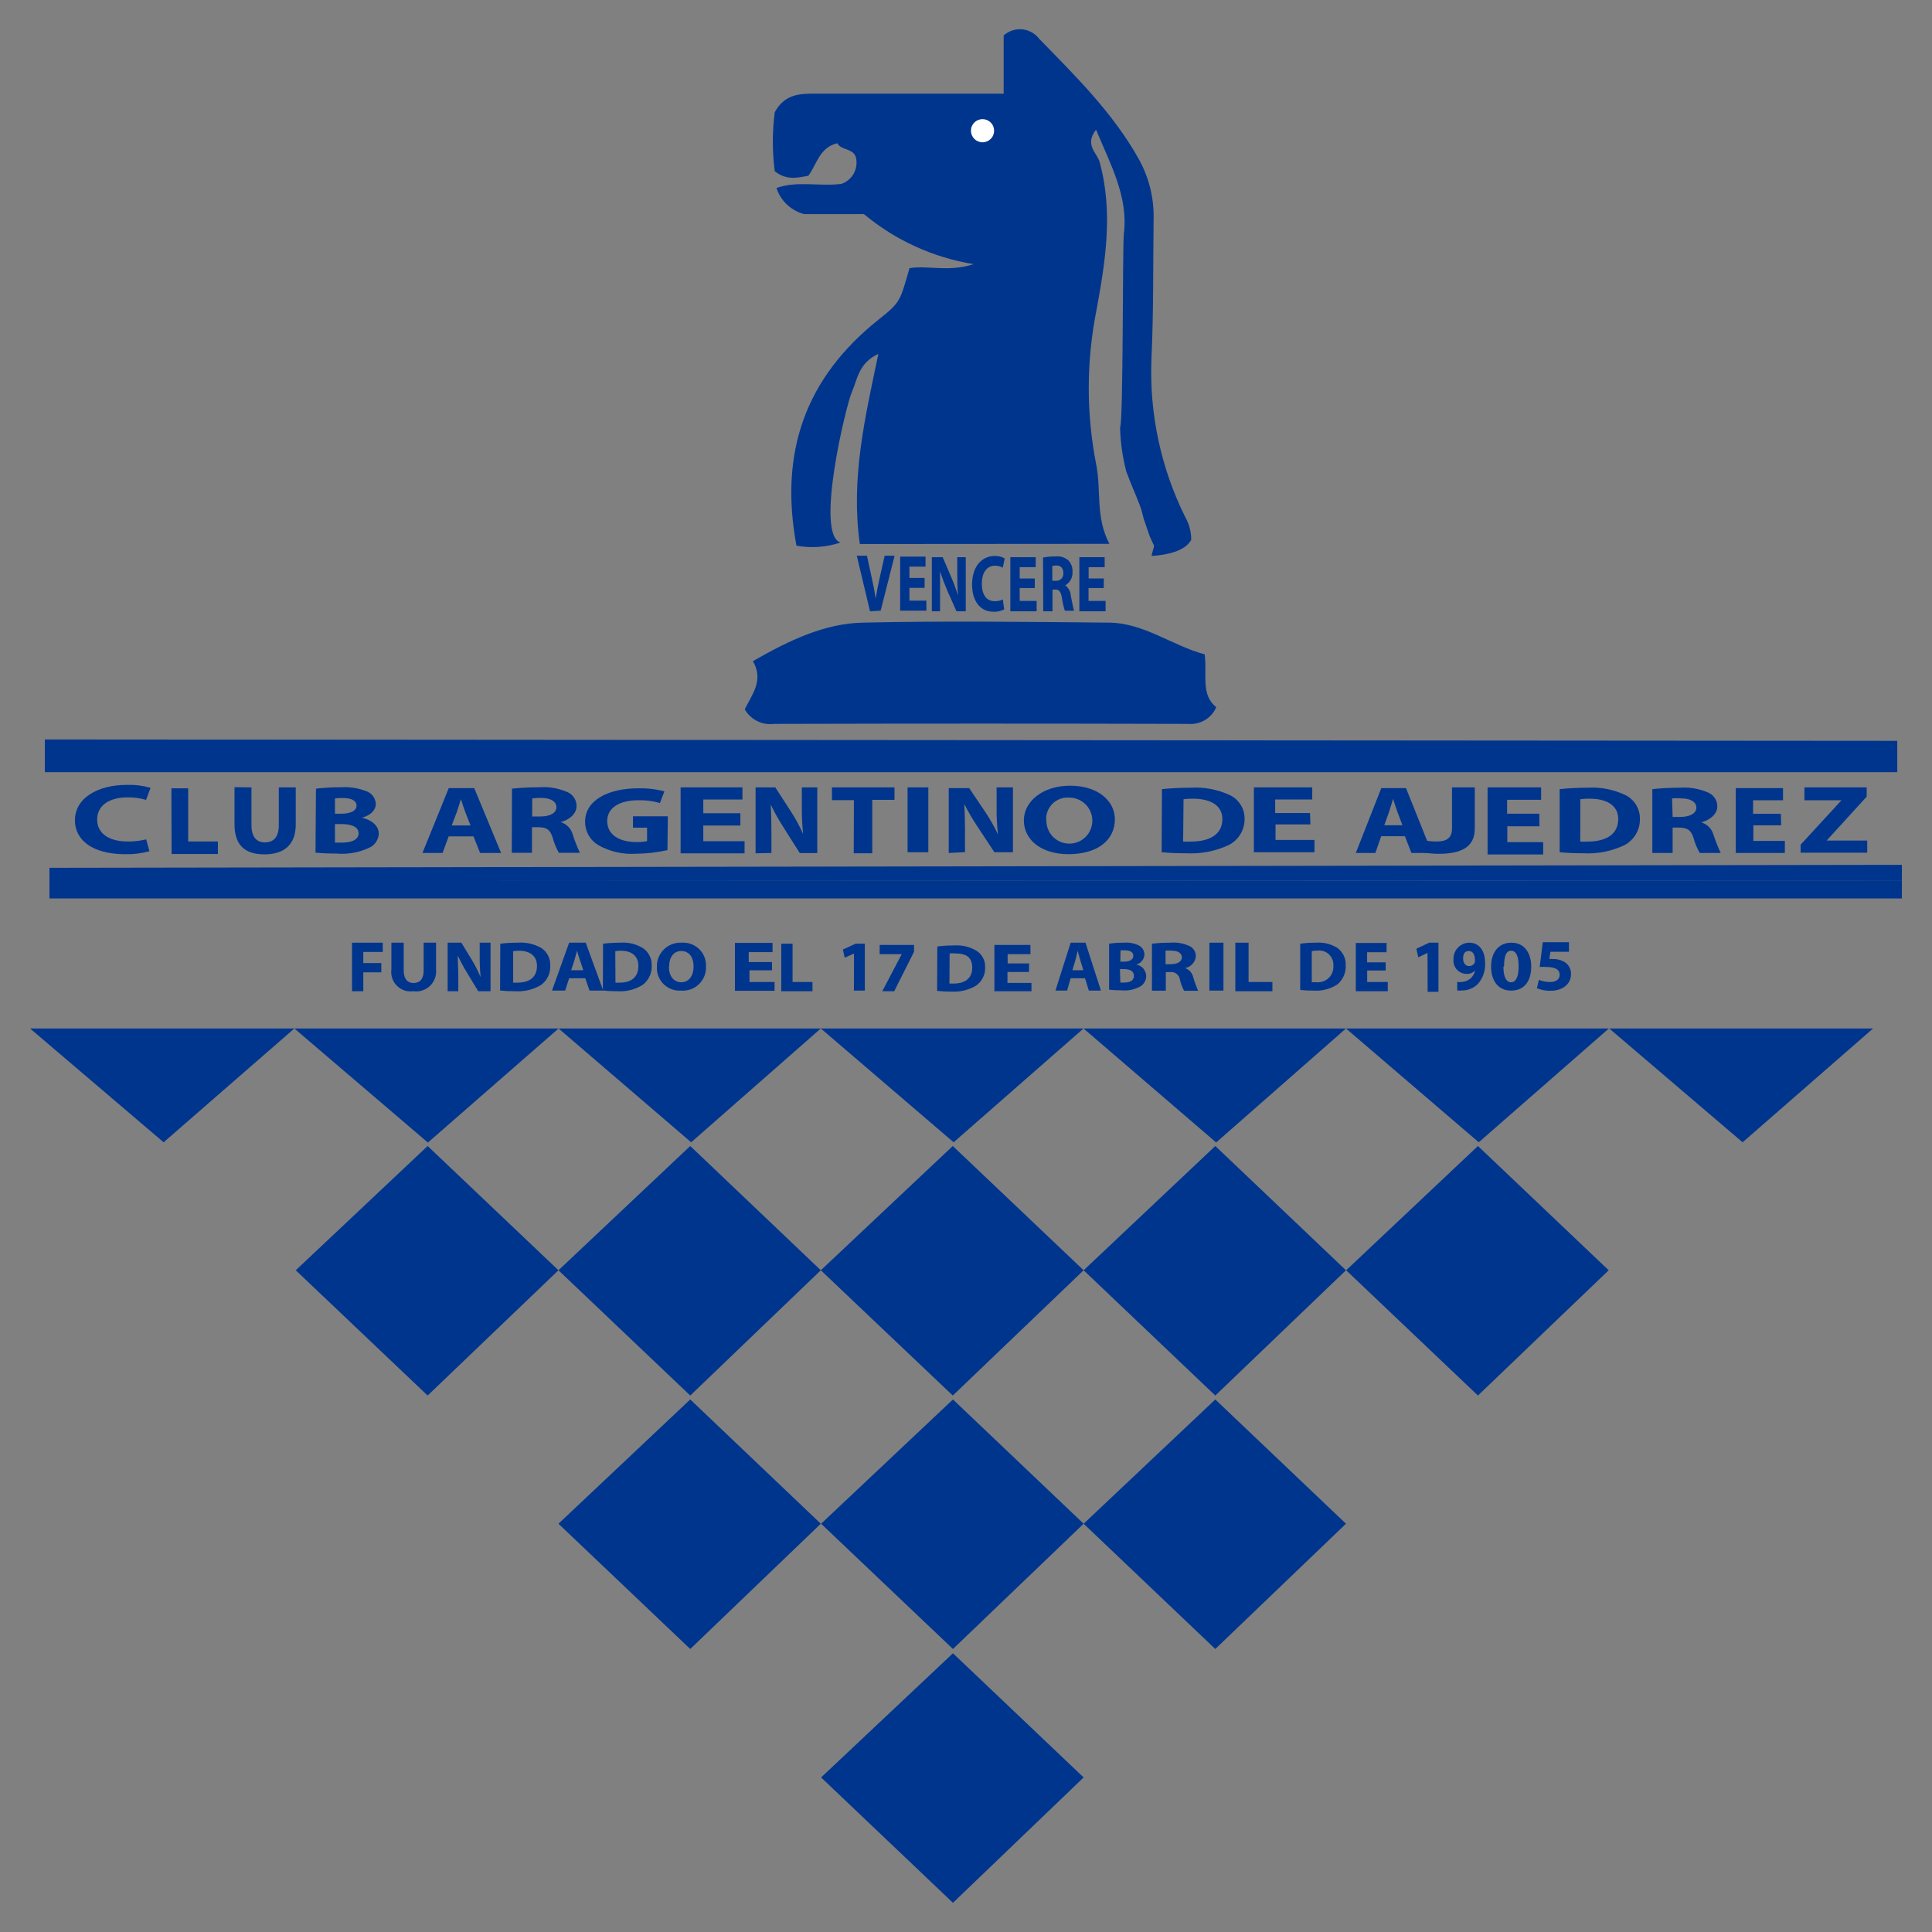 <?xml version="1.0" standalone="no"?>
<!DOCTYPE svg PUBLIC "-//W3C//DTD SVG 1.1//EN" "http://www.w3.org/Graphics/SVG/1.1/DTD/svg11.dtd">
<svg xmlns="http://www.w3.org/2000/svg" xmlns:xlink="http://www.w3.org/1999/xlink" width="375" zoomAndPan="magnify" viewBox="0 0 375 375" height="375" preserveAspectRatio="xMidYMid meet" version="1.0"><rect x="0" y="0" width="375" height="375" fill="#808080" stroke="none"/><defs><clipPath id="26fb0e5747"><path d="M 5.656 199 L 58 199 L 58 222 L 5.656 222 Z M 5.656 199 " clip-rule="nonzero"/></clipPath><clipPath id="40a6f87ef5"><path d="M 159 320 L 211 320 L 211 369.406 L 159 369.406 Z M 159 320 " clip-rule="nonzero"/></clipPath><clipPath id="e6ee8c2bec"><path d="M 9 170 L 369.406 170 L 369.406 175 L 9 175 Z M 9 170 " clip-rule="nonzero"/></clipPath><clipPath id="ddd786b5df"><path d="M 150 5.656 L 232 5.656 L 232 108 L 150 108 Z M 150 5.656 " clip-rule="nonzero"/></clipPath><clipPath id="edce9aedb4"><path d="M 9 167 L 369.406 167 L 369.406 171 L 9 171 Z M 9 167 " clip-rule="nonzero"/></clipPath></defs><path fill="#00358e" d="M 159.375 295.754 L 184.969 320.07 L 210.332 295.754 L 184.969 271.633 Z M 159.375 295.754 " fill-opacity="1" fill-rule="nonzero"/><path fill="#00358e" d="M 210.332 295.754 L 235.891 320.07 L 261.254 295.754 L 235.891 271.633 Z M 210.332 295.754 " fill-opacity="1" fill-rule="nonzero"/><path fill="#00358e" d="M 210.332 246.559 L 235.891 270.875 L 261.254 246.559 L 235.891 222.438 Z M 210.332 246.559 " fill-opacity="1" fill-rule="nonzero"/><path fill="#00358e" d="M 159.32 246.559 L 184.934 270.875 L 210.332 246.559 L 184.934 222.438 Z M 159.32 246.559 " fill-opacity="1" fill-rule="nonzero"/><path fill="#00358e" d="M 108.398 295.754 L 133.977 320.07 L 159.32 295.754 L 133.977 271.633 Z M 108.398 295.754 " fill-opacity="1" fill-rule="nonzero"/><path fill="#00358e" d="M 108.398 246.559 L 133.977 270.875 L 159.32 246.559 L 133.977 222.438 Z M 108.398 246.559 " fill-opacity="1" fill-rule="nonzero"/><path fill="#00358e" d="M 57.406 246.559 L 83.004 270.875 L 108.398 246.559 L 83.004 222.438 Z M 57.406 246.559 " fill-opacity="1" fill-rule="nonzero"/><path fill="#00358e" d="M 261.289 246.559 L 286.867 270.875 L 312.246 246.559 L 286.867 222.438 Z M 261.289 246.559 " fill-opacity="1" fill-rule="nonzero"/><path fill="#00358e" d="M 261.254 199.629 L 287.027 221.719 L 312.281 199.629 Z M 261.254 199.629 " fill-opacity="1" fill-rule="nonzero"/><path fill="#00358e" d="M 210.312 199.629 L 236.055 221.754 L 261.254 199.629 Z M 210.312 199.629 " fill-opacity="1" fill-rule="nonzero"/><path fill="#00358e" d="M 159.32 199.629 L 185.098 221.719 L 210.312 199.629 Z M 159.32 199.629 " fill-opacity="1" fill-rule="nonzero"/><path fill="#00358e" d="M 108.418 199.629 L 134.156 221.719 L 159.32 199.629 Z M 108.418 199.629 " fill-opacity="1" fill-rule="nonzero"/><path fill="#00358e" d="M 57.137 199.629 L 83.055 221.773 L 108.418 199.629 Z M 57.137 199.629 " fill-opacity="1" fill-rule="nonzero"/><g clip-path="url(#26fb0e5747)"><path fill="#00358e" d="M 5.836 199.629 L 31.758 221.719 L 57.137 199.629 Z M 5.836 199.629 " fill-opacity="1" fill-rule="nonzero"/></g><path fill="#00358e" d="M 312.355 199.629 L 338.238 221.719 L 363.562 199.629 Z M 312.355 199.629 " fill-opacity="1" fill-rule="nonzero"/><g clip-path="url(#40a6f87ef5)"><path fill="#00358e" d="M 159.375 345 L 184.969 369.336 L 210.332 345 L 184.969 320.898 Z M 159.375 345 " fill-opacity="1" fill-rule="nonzero"/></g><g clip-path="url(#e6ee8c2bec)"><path fill="#00358e" d="M 9.598 174.395 L 9.598 170.816 L 369.156 170.977 L 369.156 174.395 Z M 9.598 174.395 " fill-opacity="1" fill-rule="nonzero"/></g><path fill="#ffffff" d="M 189.379 23.41 L 189.379 25.156 L 187.562 25.156 L 187.562 26.918 L 189.379 26.918 L 189.379 28.699 L 191.176 28.699 L 191.176 26.902 L 192.957 26.883 L 192.957 25.102 L 191.211 25.102 L 191.211 23.41 Z M 189.379 23.41 " fill-opacity="1" fill-rule="nonzero"/><path fill="#00358e" d="M 8.699 149.879 L 8.699 143.527 L 368.258 143.797 L 368.258 149.879 Z M 8.699 149.879 " fill-opacity="1" fill-rule="nonzero"/><g clip-path="url(#ddd786b5df)"><path fill="#00358e" d="M 166.895 105.594 C 165.094 92.859 167.902 81.059 170.492 68.684 C 166.625 70.484 166.426 73.648 165.328 76.148 C 164.23 78.648 158.133 103.777 163.152 105.305 C 160.348 106.23 157.496 106.434 154.59 105.918 C 151.207 87.695 156.391 73.289 170.543 62.027 C 174.844 58.613 174.684 58.434 176.535 52.047 C 180.133 51.453 183.965 52.875 189 51.273 C 185.078 50.637 181.309 49.496 177.691 47.848 C 174.074 46.199 170.738 44.102 167.684 41.559 L 156.102 41.559 C 155.477 41.398 154.879 41.16 154.312 40.844 C 153.746 40.531 153.227 40.156 152.758 39.711 C 152.285 39.27 151.875 38.773 151.527 38.227 C 151.18 37.684 150.906 37.102 150.707 36.488 C 154.789 35.047 158.961 36.234 163.297 35.695 C 163.766 35.539 164.195 35.305 164.582 35 C 164.973 34.695 165.301 34.336 165.566 33.918 C 165.832 33.5 166.023 33.051 166.137 32.57 C 166.25 32.09 166.281 31.602 166.227 31.109 C 166.086 28.664 163.277 29.312 162.523 27.801 C 159.031 28.609 158.531 31.973 156.895 34.113 C 154.699 34.527 152.684 35.031 150.383 33.25 C 149.883 29.426 149.883 25.598 150.383 21.773 C 152.359 18.176 155.309 18.176 158.387 18.176 C 167.633 18.176 176.875 18.176 186.141 18.176 L 194.809 18.176 L 194.809 6.883 C 195.055 6.66 195.316 6.469 195.598 6.309 C 195.883 6.145 196.18 6.012 196.492 5.906 C 196.801 5.805 197.121 5.738 197.445 5.703 C 197.77 5.664 198.098 5.664 198.422 5.695 C 198.75 5.727 199.066 5.793 199.379 5.891 C 199.691 5.992 199.988 6.121 200.273 6.281 C 200.559 6.441 200.824 6.629 201.07 6.848 C 201.316 7.062 201.539 7.301 201.734 7.562 C 208.75 14.758 215.98 21.863 221 30.805 C 222.016 32.617 222.77 34.531 223.266 36.551 C 223.758 38.566 223.977 40.617 223.914 42.691 C 223.805 51.688 223.914 60.68 223.5 69.547 C 223.277 74.879 223.723 80.156 224.832 85.379 C 225.945 90.598 227.688 95.598 230.062 100.379 C 230.832 101.746 231.215 103.215 231.215 104.785 C 230.027 106.98 226.539 107.715 223.551 107.914 C 223.551 107.914 223.551 107.789 223.551 107.715 C 223.66 107.16 224.039 106.043 224.004 105.918 C 223.75 105.344 223.461 104.785 223.211 104.227 C 223.211 104.227 221.969 100.629 221.969 100.629 C 221.969 100.629 221.789 99.836 221.504 98.832 C 221.504 98.668 219.703 94.242 219.344 93.434 C 219.344 93.434 218.68 91.637 218.641 91.637 C 217.895 88.793 217.48 85.902 217.402 82.965 C 218.047 82.176 217.867 47.711 218.137 45.426 C 219.039 38.23 215.566 31.973 212.742 25.172 C 210.422 28.16 212.977 29.688 213.445 31.469 C 216.105 41.219 214.559 50.805 212.797 60.34 C 210.836 70.328 210.836 80.316 212.797 90.305 C 213.77 95.195 212.598 100.324 215.332 105.559 Z M 166.895 105.594 " fill-opacity="1" fill-rule="nonzero"/></g><path fill="#00358e" d="M 233.824 127 C 234.344 131.027 233.016 134.824 236.07 137.27 C 235.848 137.789 235.551 138.258 235.18 138.684 C 234.805 139.109 234.379 139.465 233.895 139.758 C 233.41 140.047 232.895 140.254 232.344 140.383 C 231.793 140.512 231.238 140.555 230.676 140.508 C 203.875 140.434 177.074 140.434 150.273 140.508 C 149.711 140.582 149.148 140.574 148.59 140.48 C 148.027 140.391 147.492 140.219 146.984 139.965 C 146.473 139.715 146.012 139.395 145.598 139.004 C 145.184 138.617 144.836 138.176 144.555 137.684 C 145.848 134.949 148.348 132.09 146.137 128.328 C 153.477 124.121 160.168 121.008 167.578 120.848 C 183.352 120.504 199.145 120.703 214.918 120.848 C 221.969 120.793 227.457 125.324 233.824 127 Z M 233.824 127 " fill-opacity="1" fill-rule="nonzero"/><path fill="#00358e" d="M 29.004 165.223 C 27.449 165.648 25.867 165.84 24.258 165.797 C 17.852 165.797 14.543 162.973 14.543 159.25 C 14.543 154.805 19.074 152.344 24.652 152.344 C 26.203 152.297 27.727 152.488 29.223 152.918 L 28.355 155.254 C 27.184 154.914 25.984 154.75 24.762 154.77 C 21.449 154.77 18.859 156.172 18.859 159.086 C 18.859 161.695 21.055 163.332 24.777 163.332 C 25.996 163.348 27.195 163.207 28.375 162.918 Z M 29.004 165.223 " fill-opacity="1" fill-rule="nonzero"/><path fill="#00358e" d="M 33.27 153.008 L 36.523 153.008 L 36.523 163.332 L 42.297 163.332 L 42.297 165.762 L 33.305 165.762 Z M 33.27 153.008 " fill-opacity="1" fill-rule="nonzero"/><path fill="#00358e" d="M 48.809 152.828 L 48.809 160.184 C 48.809 162.398 49.762 163.512 51.434 163.512 C 53.109 163.512 54.113 162.449 54.113 160.184 L 54.113 152.828 L 57.406 152.828 L 57.406 160.023 C 57.406 163.961 55.141 165.832 51.328 165.832 C 47.516 165.832 45.516 164.035 45.516 159.988 L 45.516 152.793 Z M 48.809 152.828 " fill-opacity="1" fill-rule="nonzero"/><path fill="#00358e" d="M 61.328 153.078 C 62.922 152.891 64.523 152.801 66.129 152.809 C 67.801 152.695 69.422 152.938 70.988 153.527 C 71.543 153.699 72 154.012 72.359 154.469 C 72.719 154.93 72.914 155.449 72.949 156.031 C 72.949 157.145 72.102 158.188 70.25 158.727 C 72.047 159.105 73.523 160.219 73.523 161.84 C 73.492 162.418 73.312 162.945 72.992 163.426 C 72.668 163.906 72.246 164.27 71.723 164.52 C 69.668 165.488 67.512 165.871 65.25 165.672 C 63.91 165.68 62.57 165.621 61.238 165.492 Z M 65.016 157.938 L 66.219 157.938 C 68.18 157.938 69.207 157.305 69.207 156.371 C 69.207 155.438 68.27 154.895 66.578 154.895 C 66.055 154.883 65.535 154.914 65.016 154.984 Z M 65.016 163.547 C 65.375 163.547 65.805 163.547 66.438 163.547 C 68.125 163.547 69.602 163.043 69.602 161.75 C 69.602 160.453 68.125 159.949 66.273 159.949 L 65.016 159.949 Z M 65.016 163.547 " fill-opacity="1" fill-rule="nonzero"/><path fill="#00358e" d="M 87.086 162.344 L 85.898 165.562 L 81.996 165.562 L 87.102 152.973 L 92.051 152.973 L 97.266 165.562 L 93.184 165.562 L 91.906 162.344 Z M 91.328 160.219 L 90.285 157.559 C 90 156.82 89.711 155.867 89.461 155.129 C 89.207 155.867 88.957 156.82 88.688 157.559 L 87.68 160.219 Z M 91.328 160.219 " fill-opacity="1" fill-rule="nonzero"/><path fill="#00358e" d="M 99.371 153.078 C 101.117 152.895 102.867 152.805 104.621 152.809 C 106.598 152.664 108.484 153 110.289 153.816 C 110.789 154.066 111.184 154.43 111.477 154.906 C 111.77 155.383 111.91 155.902 111.906 156.461 C 111.906 158.078 110.324 159.195 108.812 159.574 C 109.379 159.738 109.871 160.027 110.289 160.449 C 110.703 160.867 110.992 161.359 111.152 161.93 C 111.543 163.16 112.008 164.359 112.555 165.527 L 108.473 165.527 C 107.949 164.594 107.547 163.609 107.266 162.578 C 106.781 160.992 106.062 160.578 104.426 160.562 L 103.254 160.562 L 103.254 165.527 L 99.336 165.527 Z M 103.293 158.477 L 104.875 158.477 C 106.836 158.477 108.004 157.758 108.004 156.676 C 108.004 155.598 106.906 154.879 105.109 154.879 C 104.508 154.859 103.906 154.891 103.309 154.969 Z M 103.293 158.477 " fill-opacity="1" fill-rule="nonzero"/><path fill="#00358e" d="M 129.551 165.004 C 127.559 165.457 125.535 165.691 123.492 165.707 C 120.867 165.875 118.41 165.316 116.117 164.035 C 115.32 163.555 114.695 162.914 114.242 162.105 C 113.785 161.297 113.559 160.43 113.562 159.5 C 113.562 155.363 117.969 153.008 123.906 153.008 C 125.617 152.969 127.301 153.164 128.957 153.602 L 128.094 155.867 C 126.719 155.469 125.316 155.289 123.887 155.328 C 120.449 155.328 117.859 156.66 117.859 159.355 C 117.859 162.055 120.219 163.441 123.582 163.441 C 124.262 163.465 124.93 163.402 125.594 163.262 L 125.594 160.652 L 122.859 160.652 L 122.859 158.441 L 129.625 158.441 Z M 129.551 165.004 " fill-opacity="1" fill-rule="nonzero"/><path fill="#00358e" d="M 143.707 160.238 L 136.512 160.238 L 136.512 163.277 L 144.52 163.277 L 144.52 165.633 L 132.105 165.633 L 132.105 152.828 L 144.105 152.828 L 144.105 155.184 L 136.512 155.184 L 136.512 157.848 L 143.707 157.848 Z M 143.707 160.238 " fill-opacity="1" fill-rule="nonzero"/><path fill="#00358e" d="M 146.656 165.633 L 146.656 152.828 L 150.488 152.828 L 153.512 157.504 C 154.414 158.898 155.207 160.355 155.887 161.875 C 155.695 160.082 155.609 158.281 155.633 156.48 L 155.633 152.828 L 158.637 152.828 L 158.637 165.582 L 155.238 165.582 L 152.125 160.672 C 151.188 159.215 150.344 157.711 149.59 156.156 C 149.699 157.848 149.734 159.645 149.734 161.73 L 149.734 165.562 Z M 146.656 165.633 " fill-opacity="1" fill-rule="nonzero"/><path fill="#00358e" d="M 165.742 155.309 L 161.48 155.309 L 161.48 152.828 L 173.621 152.828 L 173.621 155.254 L 169.305 155.254 L 169.305 165.617 L 165.707 165.617 Z M 165.742 155.309 " fill-opacity="1" fill-rule="nonzero"/><path fill="#00358e" d="M 176.156 152.828 L 180.188 152.828 L 180.188 165.418 L 176.156 165.418 Z M 176.156 152.828 " fill-opacity="1" fill-rule="nonzero"/><path fill="#00358e" d="M 184.145 165.562 L 184.145 152.973 L 188.117 152.973 L 191.246 157.613 C 192.176 159.004 192.996 160.453 193.711 161.965 C 193.508 160.207 193.418 158.445 193.441 156.676 L 193.441 152.828 L 196.609 152.828 L 196.609 165.418 L 193.012 165.418 L 189.793 160.543 C 188.828 159.102 187.953 157.609 187.164 156.066 C 187.273 157.738 187.309 159.535 187.309 161.586 L 187.309 165.402 Z M 184.145 165.562 " fill-opacity="1" fill-rule="nonzero"/><path fill="#00358e" d="M 216.395 159.016 C 216.395 163.242 212.797 165.797 207.398 165.797 C 202.004 165.797 198.73 162.918 198.73 159.25 C 198.73 155.578 202.328 152.504 207.723 152.504 C 213.121 152.504 216.395 155.473 216.395 159.016 Z M 203.102 159.176 C 203.094 159.473 203.117 159.762 203.168 160.055 C 203.219 160.344 203.297 160.625 203.402 160.898 C 203.508 161.176 203.641 161.438 203.801 161.684 C 203.957 161.934 204.141 162.164 204.344 162.375 C 204.547 162.586 204.77 162.777 205.012 162.945 C 205.254 163.113 205.508 163.258 205.777 163.375 C 206.051 163.492 206.328 163.582 206.617 163.645 C 206.902 163.707 207.195 163.742 207.488 163.746 C 207.781 163.75 208.074 163.727 208.363 163.672 C 208.652 163.621 208.934 163.539 209.211 163.43 C 209.484 163.32 209.742 163.188 209.988 163.027 C 210.238 162.867 210.465 162.684 210.676 162.477 C 210.887 162.273 211.074 162.047 211.242 161.805 C 211.406 161.562 211.547 161.305 211.664 161.035 C 211.781 160.762 211.867 160.484 211.926 160.195 C 211.988 159.906 212.02 159.617 212.02 159.32 C 212.023 159.027 211.996 158.734 211.941 158.445 C 211.887 158.156 211.805 157.875 211.691 157.605 C 211.582 157.332 211.445 157.07 211.281 156.828 C 211.121 156.582 210.938 156.352 210.73 156.145 C 210.52 155.934 210.297 155.75 210.051 155.586 C 209.809 155.418 209.551 155.281 209.277 155.168 C 209.004 155.055 208.727 154.969 208.438 154.91 C 208.148 154.852 207.855 154.824 207.562 154.824 C 207.266 154.797 206.973 154.805 206.676 154.84 C 206.383 154.879 206.094 154.945 205.816 155.047 C 205.535 155.145 205.27 155.273 205.016 155.43 C 204.766 155.586 204.531 155.766 204.32 155.973 C 204.105 156.18 203.918 156.406 203.754 156.652 C 203.586 156.898 203.453 157.16 203.344 157.438 C 203.234 157.715 203.156 158 203.109 158.293 C 203.062 158.586 203.051 158.879 203.066 159.176 Z M 203.102 159.176 " fill-opacity="1" fill-rule="nonzero"/><path fill="#00358e" d="M 225.531 153.168 C 227.379 152.984 229.23 152.895 231.09 152.898 C 233.68 152.742 236.164 153.191 238.535 154.25 C 238.992 154.445 239.41 154.707 239.793 155.027 C 240.172 155.348 240.496 155.719 240.766 156.137 C 241.039 156.555 241.242 157 241.379 157.48 C 241.516 157.957 241.582 158.445 241.574 158.941 C 241.582 159.461 241.516 159.973 241.379 160.473 C 241.242 160.977 241.043 161.449 240.777 161.895 C 240.508 162.34 240.188 162.742 239.809 163.102 C 239.434 163.457 239.016 163.758 238.555 163.996 C 235.891 165.238 233.09 165.777 230.152 165.617 C 228.59 165.633 227.031 165.566 225.477 165.418 Z M 229.648 163.352 C 230.125 163.379 230.598 163.379 231.07 163.352 C 234.812 163.352 237.258 161.965 237.258 158.98 C 237.258 156.391 235.062 155.023 231.52 155.023 C 230.918 155.016 230.32 155.051 229.723 155.129 Z M 229.648 163.352 " fill-opacity="1" fill-rule="nonzero"/><path fill="#00358e" d="M 254.348 160.023 L 247.582 160.023 L 247.582 163.027 L 255.137 163.027 L 255.137 165.418 L 243.375 165.418 L 243.375 152.828 L 254.707 152.828 L 254.707 155.184 L 247.512 155.184 L 247.512 157.809 L 254.273 157.809 Z M 254.348 160.023 " fill-opacity="1" fill-rule="nonzero"/><path fill="#00358e" d="M 268.09 162.309 L 266.957 165.562 L 263.16 165.562 L 268.105 152.973 L 272.91 152.973 L 277.945 165.562 L 273.953 165.562 L 272.691 162.309 Z M 272.207 160.184 L 271.199 157.484 C 270.93 156.75 270.645 155.797 270.391 155.059 C 270.156 155.797 269.906 156.75 269.652 157.484 L 268.684 160.184 Z M 272.207 160.184 " fill-opacity="1" fill-rule="nonzero"/><path fill="#00358e" d="M 281.832 152.828 L 286.254 152.828 L 286.254 160.852 C 286.254 164.449 283.574 165.723 279.277 165.723 C 278.188 165.727 277.109 165.625 276.039 165.418 L 276.543 163.117 C 277.289 163.262 278.047 163.336 278.809 163.332 C 280.609 163.332 281.832 162.793 281.832 160.832 Z M 281.832 152.828 " fill-opacity="1" fill-rule="nonzero"/><path fill="#00358e" d="M 298.809 160.383 L 292.57 160.383 L 292.57 163.457 L 299.531 163.457 L 299.531 165.852 L 288.738 165.852 L 288.738 152.828 L 299.133 152.828 L 299.133 155.238 L 292.531 155.238 L 292.531 157.938 L 298.773 157.938 Z M 298.809 160.383 " fill-opacity="1" fill-rule="nonzero"/><path fill="#00358e" d="M 302.73 153.168 C 304.527 152.984 306.324 152.895 308.129 152.898 C 310.641 152.746 313.035 153.195 315.324 154.25 C 315.773 154.449 316.188 154.715 316.559 155.039 C 316.934 155.359 317.254 155.73 317.52 156.148 C 317.785 156.566 317.984 157.012 318.117 157.488 C 318.254 157.965 318.316 158.449 318.309 158.941 C 318.316 159.457 318.258 159.965 318.133 160.461 C 318.004 160.957 317.812 161.43 317.555 161.875 C 317.297 162.32 316.984 162.723 316.617 163.086 C 316.254 163.445 315.844 163.75 315.395 163.996 C 312.816 165.238 310.102 165.781 307.246 165.617 C 305.738 165.629 304.234 165.562 302.73 165.418 Z M 306.723 163.352 C 307.188 163.379 307.648 163.379 308.109 163.352 C 311.707 163.352 314.098 161.965 314.098 158.98 C 314.098 156.391 311.957 155.023 308.543 155.023 C 307.938 155.016 307.34 155.051 306.742 155.129 Z M 306.723 163.352 " fill-opacity="1" fill-rule="nonzero"/><path fill="#00358e" d="M 320.719 153.168 C 322.477 152.984 324.238 152.895 326.008 152.898 C 327.992 152.754 329.895 153.086 331.707 153.906 C 332.207 154.152 332.602 154.516 332.895 154.988 C 333.188 155.461 333.332 155.977 333.328 156.531 C 333.328 158.117 331.727 159.23 330.215 159.625 C 330.781 159.793 331.273 160.082 331.691 160.496 C 332.109 160.914 332.402 161.402 332.57 161.965 C 332.965 163.195 333.438 164.395 333.992 165.562 L 329.93 165.562 C 329.387 164.641 328.98 163.664 328.703 162.629 C 328.219 161.066 327.48 160.652 325.844 160.633 L 324.656 160.633 L 324.656 165.562 L 320.719 165.562 Z M 324.656 158.566 L 326.113 158.566 C 328.074 158.566 329.262 157.848 329.262 156.766 C 329.262 155.688 328.164 154.969 326.348 154.969 C 325.75 154.922 325.148 154.922 324.551 154.969 Z M 324.656 158.566 " fill-opacity="1" fill-rule="nonzero"/><path fill="#00358e" d="M 345.719 160.203 L 340.324 160.203 L 340.324 163.223 L 346.441 163.223 L 346.441 165.562 L 336.906 165.562 L 336.906 152.973 L 346.082 152.973 L 346.082 155.328 L 340.27 155.328 L 340.27 157.953 L 345.668 157.953 Z M 345.719 160.203 " fill-opacity="1" fill-rule="nonzero"/><path fill="#00358e" d="M 349.496 163.961 L 357.43 155.328 L 350.234 155.328 L 350.234 152.828 L 362.324 152.828 L 362.324 154.625 L 354.551 163.152 L 362.43 163.152 L 362.43 165.508 L 349.496 165.508 Z M 349.496 163.961 " fill-opacity="1" fill-rule="nonzero"/><path fill="#00358e" d="M 68.324 182.973 L 74.297 182.973 L 74.297 184.773 L 70.52 184.773 L 70.52 186.93 L 74.008 186.93 L 74.008 188.73 L 70.52 188.73 L 70.52 192.398 L 68.324 192.398 Z M 68.324 182.973 " fill-opacity="1" fill-rule="nonzero"/><path fill="#00358e" d="M 78.363 182.973 L 78.363 188.371 C 78.363 189.988 79.062 190.797 80.285 190.797 C 81.508 190.797 82.23 190.023 82.23 188.371 L 82.23 182.973 L 84.641 182.973 L 84.641 188.172 C 84.668 188.465 84.664 188.758 84.625 189.051 C 84.59 189.344 84.52 189.629 84.414 189.902 C 84.312 190.18 84.18 190.441 84.02 190.688 C 83.855 190.934 83.668 191.16 83.457 191.363 C 83.242 191.566 83.008 191.746 82.758 191.895 C 82.504 192.047 82.234 192.164 81.953 192.254 C 81.672 192.344 81.387 192.402 81.094 192.426 C 80.797 192.449 80.508 192.441 80.215 192.398 C 79.926 192.441 79.637 192.445 79.348 192.418 C 79.059 192.395 78.773 192.332 78.5 192.242 C 78.223 192.148 77.961 192.027 77.715 191.871 C 77.465 191.719 77.238 191.539 77.035 191.336 C 76.828 191.129 76.648 190.902 76.496 190.656 C 76.344 190.406 76.219 190.145 76.129 189.871 C 76.035 189.594 75.977 189.312 75.949 189.02 C 75.922 188.73 75.93 188.441 75.969 188.152 L 75.969 182.973 Z M 78.363 182.973 " fill-opacity="1" fill-rule="nonzero"/><path fill="#00358e" d="M 86.887 192.398 L 86.887 182.973 L 89.551 182.973 L 91.652 186.426 C 92.27 187.469 92.816 188.551 93.289 189.664 C 93.164 188.355 93.105 187.043 93.109 185.727 L 93.109 182.973 L 95.215 182.973 L 95.215 192.398 L 92.824 192.398 L 90.645 188.801 C 89.984 187.727 89.387 186.617 88.848 185.473 C 88.848 186.734 88.957 188.062 88.957 189.594 L 88.957 192.398 Z M 86.887 192.398 " fill-opacity="1" fill-rule="nonzero"/><path fill="#00358e" d="M 97.105 183.172 C 98.219 183.031 99.344 182.965 100.469 182.973 C 102.074 182.859 103.586 183.188 105 183.965 C 105.594 184.34 106.055 184.84 106.375 185.461 C 106.699 186.086 106.84 186.75 106.801 187.453 C 106.836 188.188 106.695 188.887 106.375 189.551 C 106.055 190.215 105.598 190.762 105 191.195 C 103.426 192.113 101.73 192.512 99.91 192.398 C 98.961 192.406 98.012 192.359 97.066 192.254 Z M 99.605 190.727 C 99.891 190.746 100.18 190.746 100.469 190.727 C 102.734 190.727 104.227 189.699 104.227 187.488 C 104.227 185.562 102.879 184.539 100.738 184.539 C 100.355 184.535 99.98 184.566 99.605 184.629 Z M 99.605 190.727 " fill-opacity="1" fill-rule="nonzero"/><path fill="#00358e" d="M 110.469 189.883 L 109.695 192.273 L 107.141 192.273 L 110.469 182.973 L 113.688 182.973 L 117.086 192.273 L 114.426 192.273 L 113.598 189.883 Z M 113.219 188.316 L 112.555 186.336 C 112.355 185.797 112.176 185.098 111.996 184.539 C 111.852 185.078 111.672 185.781 111.512 186.336 L 110.863 188.316 Z M 113.219 188.316 " fill-opacity="1" fill-rule="nonzero"/><path fill="#00358e" d="M 117.051 183.172 C 118.133 183.035 119.219 182.969 120.309 182.973 C 121.871 182.859 123.332 183.191 124.695 183.965 C 125.285 184.344 125.738 184.844 126.062 185.469 C 126.383 186.09 126.527 186.754 126.496 187.453 C 126.527 188.188 126.383 188.887 126.062 189.547 C 125.746 190.211 125.289 190.758 124.695 191.195 C 123.18 192.105 121.535 192.508 119.766 192.398 C 118.848 192.406 117.93 192.359 117.016 192.254 Z M 119.461 190.727 C 119.742 190.746 120.023 190.746 120.309 190.727 C 122.5 190.727 123.906 189.699 123.906 187.488 C 123.906 185.562 122.609 184.539 120.523 184.539 C 120.156 184.535 119.789 184.566 119.426 184.629 Z M 119.461 190.727 " fill-opacity="1" fill-rule="nonzero"/><path fill="#00358e" d="M 137.035 187.543 C 137.051 187.863 137.035 188.184 136.984 188.5 C 136.934 188.816 136.852 189.125 136.734 189.426 C 136.617 189.723 136.473 190.008 136.293 190.273 C 136.117 190.543 135.914 190.789 135.684 191.012 C 135.453 191.238 135.203 191.434 134.93 191.605 C 134.656 191.773 134.371 191.914 134.066 192.023 C 133.766 192.133 133.453 192.207 133.137 192.25 C 132.816 192.293 132.5 192.301 132.18 192.273 C 131.871 192.293 131.562 192.281 131.258 192.238 C 130.949 192.191 130.652 192.117 130.363 192.012 C 130.074 191.902 129.797 191.766 129.535 191.602 C 129.273 191.434 129.035 191.242 128.812 191.027 C 128.594 190.812 128.395 190.574 128.227 190.316 C 128.055 190.059 127.914 189.785 127.801 189.496 C 127.688 189.211 127.605 188.914 127.555 188.609 C 127.504 188.301 127.488 187.996 127.504 187.688 C 127.492 187.371 127.512 187.055 127.57 186.742 C 127.625 186.43 127.711 186.129 127.828 185.832 C 127.945 185.539 128.094 185.262 128.27 184.996 C 128.445 184.734 128.648 184.492 128.875 184.27 C 129.102 184.047 129.348 183.852 129.617 183.68 C 129.883 183.512 130.164 183.371 130.461 183.258 C 130.758 183.148 131.062 183.066 131.379 183.02 C 131.691 182.973 132.004 182.957 132.324 182.973 C 132.633 182.953 132.938 182.965 133.246 183.008 C 133.551 183.051 133.852 183.125 134.141 183.23 C 134.434 183.336 134.711 183.473 134.973 183.637 C 135.234 183.801 135.477 183.988 135.699 184.207 C 135.922 184.422 136.117 184.656 136.293 184.914 C 136.465 185.172 136.609 185.445 136.723 185.73 C 136.836 186.02 136.922 186.316 136.973 186.621 C 137.027 186.926 137.047 187.234 137.035 187.543 Z M 129.84 187.652 C 129.84 189.449 130.758 190.652 132.25 190.652 C 133.742 190.652 134.625 189.359 134.625 187.598 C 134.625 185.832 133.781 184.594 132.234 184.594 C 130.688 184.594 129.875 185.887 129.875 187.652 Z M 129.84 187.652 " fill-opacity="1" fill-rule="nonzero"/><path fill="#00358e" d="M 149.844 188.336 L 145.473 188.336 L 145.473 190.602 L 150.344 190.602 L 150.344 192.309 L 142.648 192.309 L 142.648 183.012 L 149.949 183.012 L 149.949 184.809 L 145.328 184.809 L 145.328 186.734 L 149.844 186.734 Z M 149.844 188.336 " fill-opacity="1" fill-rule="nonzero"/><path fill="#00358e" d="M 151.641 183.172 L 153.836 183.172 L 153.836 190.602 L 157.703 190.602 L 157.703 192.398 L 151.641 192.398 Z M 151.641 183.172 " fill-opacity="1" fill-rule="nonzero"/><path fill="#00358e" d="M 165.762 185.078 L 163.961 185.887 L 163.602 184.305 L 166.066 183.172 L 167.863 183.172 L 167.863 192.273 L 165.742 192.273 Z M 165.762 185.078 " fill-opacity="1" fill-rule="nonzero"/><path fill="#00358e" d="M 177.414 183.406 L 177.414 184.738 L 173.566 192.398 L 171.246 192.398 L 175.023 185.203 L 170.742 185.203 L 170.742 183.406 Z M 177.414 183.406 " fill-opacity="1" fill-rule="nonzero"/><path fill="#00358e" d="M 181.93 183.711 C 182.992 183.57 184.059 183.504 185.133 183.512 C 186.656 183.402 188.082 183.719 189.414 184.469 C 189.996 184.801 190.449 185.262 190.77 185.852 C 191.094 186.441 191.242 187.07 191.211 187.742 C 191.246 188.457 191.102 189.133 190.781 189.773 C 190.461 190.414 190.004 190.934 189.414 191.34 C 187.918 192.195 186.312 192.57 184.594 192.473 C 183.691 192.48 182.793 192.43 181.895 192.328 Z M 184.285 190.906 L 185.113 190.906 C 187.273 190.906 188.711 189.918 188.711 187.832 C 188.711 185.742 187.453 185.059 185.402 185.059 C 185.043 185.031 184.684 185.031 184.324 185.059 Z M 184.285 190.906 " fill-opacity="1" fill-rule="nonzero"/><path fill="#00358e" d="M 199.719 188.656 L 195.547 188.656 L 195.547 190.781 L 200.207 190.781 L 200.207 192.398 L 193.012 192.398 L 193.012 183.406 L 200.008 183.406 L 200.008 185.203 L 195.582 185.203 L 195.582 187.004 L 199.754 187.004 Z M 199.719 188.656 " fill-opacity="1" fill-rule="nonzero"/><path fill="#00358e" d="M 207.812 189.883 L 207.129 192.273 L 204.863 192.273 L 207.812 182.973 L 210.691 182.973 L 213.695 192.273 L 211.34 192.273 L 210.602 189.883 Z M 210.277 188.316 L 209.668 186.336 C 209.504 185.797 209.324 185.098 209.18 184.539 C 209.055 185.078 208.895 185.781 208.75 186.336 L 208.156 188.316 Z M 210.277 188.316 " fill-opacity="1" fill-rule="nonzero"/><path fill="#00358e" d="M 215.277 183.172 C 216.223 183.031 217.168 182.965 218.121 182.973 C 219.117 182.895 220.07 183.062 220.98 183.477 C 221.332 183.641 221.609 183.883 221.82 184.207 C 222.027 184.535 222.133 184.891 222.133 185.277 C 222.109 185.738 221.953 186.148 221.66 186.508 C 221.367 186.867 220.996 187.105 220.551 187.219 C 220.812 187.262 221.062 187.352 221.301 187.484 C 221.535 187.613 221.738 187.781 221.914 187.984 C 222.09 188.191 222.227 188.418 222.32 188.668 C 222.418 188.918 222.469 189.18 222.473 189.449 C 222.473 189.836 222.387 190.199 222.207 190.543 C 222.031 190.887 221.781 191.168 221.465 191.391 C 220.285 192.078 219.012 192.352 217.652 192.219 C 216.859 192.23 216.066 192.188 215.277 192.094 Z M 217.457 186.66 L 218.176 186.66 C 219.324 186.66 219.973 186.211 219.973 185.527 C 219.973 184.844 219.414 184.465 218.426 184.465 C 218.113 184.434 217.805 184.434 217.492 184.465 Z M 217.457 190.707 C 217.738 190.73 218.02 190.73 218.301 190.707 C 219.289 190.707 220.098 190.348 220.098 189.395 C 220.098 188.441 219.219 188.102 218.137 188.102 L 217.383 188.102 Z M 217.457 190.707 " fill-opacity="1" fill-rule="nonzero"/><path fill="#00358e" d="M 223.59 183.172 C 224.785 183.035 225.984 182.969 227.188 182.973 C 228.527 182.863 229.805 183.105 231.016 183.695 C 231.363 183.891 231.637 184.164 231.832 184.512 C 232.031 184.863 232.125 185.234 232.113 185.637 C 232.086 185.914 232.016 186.176 231.902 186.43 C 231.785 186.684 231.637 186.91 231.449 187.117 C 231.262 187.32 231.043 187.488 230.801 187.625 C 230.559 187.758 230.301 187.852 230.027 187.902 C 230.43 188.043 230.773 188.273 231.055 188.594 C 231.336 188.914 231.523 189.285 231.609 189.699 C 231.867 190.594 232.188 191.461 232.562 192.309 L 229.832 192.309 C 229.469 191.629 229.199 190.918 229.02 190.168 C 228.996 189.938 228.93 189.723 228.816 189.523 C 228.699 189.32 228.551 189.152 228.367 189.012 C 228.184 188.871 227.98 188.773 227.758 188.719 C 227.531 188.664 227.305 188.656 227.078 188.695 L 226.285 188.695 L 226.285 192.293 L 223.59 192.293 Z M 226.234 187.148 L 227.277 187.148 C 228.605 187.148 229.398 186.605 229.398 185.816 C 229.398 185.023 228.66 184.539 227.438 184.52 C 227.035 184.488 226.633 184.488 226.234 184.52 Z M 226.234 187.148 " fill-opacity="1" fill-rule="nonzero"/><path fill="#00358e" d="M 234.742 182.973 L 237.473 182.973 L 237.473 192.273 L 234.742 192.273 Z M 234.742 182.973 " fill-opacity="1" fill-rule="nonzero"/><path fill="#00358e" d="M 239.777 182.973 L 242.348 182.973 L 242.348 190.602 L 246.973 190.602 L 246.973 192.398 L 239.777 192.398 Z M 239.777 182.973 " fill-opacity="1" fill-rule="nonzero"/><path fill="#00358e" d="M 252.367 183.172 C 253.375 183.031 254.391 182.965 255.406 182.973 C 256.875 182.867 258.242 183.191 259.508 183.945 C 260.07 184.336 260.504 184.836 260.805 185.453 C 261.105 186.066 261.238 186.715 261.199 187.398 C 261.238 188.113 261.109 188.797 260.816 189.449 C 260.527 190.105 260.102 190.656 259.543 191.105 C 258.137 191.992 256.602 192.379 254.941 192.273 C 254.082 192.285 253.223 192.242 252.367 192.148 Z M 254.617 190.637 L 255.406 190.637 C 255.629 190.668 255.852 190.672 256.078 190.652 C 256.301 190.633 256.52 190.59 256.734 190.52 C 256.949 190.449 257.152 190.359 257.344 190.246 C 257.539 190.129 257.715 189.996 257.879 189.84 C 258.043 189.688 258.188 189.516 258.312 189.328 C 258.438 189.141 258.539 188.945 258.617 188.734 C 258.699 188.523 258.754 188.309 258.785 188.086 C 258.82 187.863 258.824 187.641 258.809 187.418 C 258.82 187.211 258.809 187.008 258.777 186.805 C 258.746 186.605 258.691 186.406 258.613 186.219 C 258.539 186.027 258.441 185.848 258.324 185.68 C 258.207 185.512 258.074 185.355 257.926 185.219 C 257.773 185.078 257.609 184.961 257.43 184.855 C 257.254 184.754 257.066 184.676 256.871 184.613 C 256.676 184.555 256.477 184.516 256.27 184.5 C 256.066 184.484 255.863 184.492 255.66 184.52 C 255.309 184.512 254.961 184.539 254.617 184.609 Z M 254.617 190.637 " fill-opacity="1" fill-rule="nonzero"/><path fill="#00358e" d="M 268.969 188.371 L 265.371 188.371 L 265.371 190.602 L 269.367 190.602 L 269.367 192.398 L 263.16 192.398 L 263.16 183.027 L 269.133 183.027 L 269.133 184.828 L 265.355 184.828 L 265.355 186.789 L 268.953 186.789 Z M 268.969 188.371 " fill-opacity="1" fill-rule="nonzero"/><path fill="#00358e" d="M 277.082 184.953 L 275.285 185.816 L 274.922 184.145 L 277.406 182.973 L 279.203 182.973 L 279.203 192.508 L 277.102 192.508 Z M 277.082 184.953 " fill-opacity="1" fill-rule="nonzero"/><path fill="#00358e" d="M 282.836 190.602 C 283.113 190.629 283.391 190.629 283.664 190.602 C 284.254 190.57 284.785 190.383 285.266 190.043 C 285.824 189.617 286.164 189.059 286.293 188.371 C 285.848 188.848 285.305 189.07 284.656 189.035 C 284.293 189.031 283.949 188.957 283.621 188.809 C 283.289 188.66 283.004 188.449 282.766 188.184 C 282.523 187.914 282.348 187.609 282.234 187.266 C 282.121 186.922 282.082 186.57 282.117 186.211 C 282.102 185.793 282.168 185.387 282.312 184.996 C 282.461 184.602 282.676 184.254 282.965 183.949 C 283.254 183.645 283.59 183.406 283.973 183.238 C 284.355 183.07 284.758 182.98 285.176 182.973 C 287.281 182.973 288.254 184.773 288.254 186.859 C 288.301 187.617 288.203 188.359 287.957 189.078 C 287.711 189.801 287.336 190.445 286.832 191.016 C 285.957 191.84 284.922 192.254 283.719 192.254 C 283.434 192.281 283.145 192.281 282.855 192.254 Z M 283.988 186.066 C 283.988 186.84 284.383 187.508 285.141 187.508 C 285.605 187.52 285.957 187.328 286.203 186.93 C 286.281 186.758 286.309 186.578 286.293 186.391 C 286.293 185.438 285.969 184.594 285.105 184.594 C 284.242 184.594 283.988 185.203 283.988 186.086 Z M 283.988 186.066 " fill-opacity="1" fill-rule="nonzero"/><path fill="#00358e" d="M 297.211 187.598 C 297.211 190.367 295.934 192.273 293.289 192.273 C 290.645 192.273 289.438 190.188 289.422 187.652 C 289.402 185.113 290.68 182.973 293.359 182.973 C 296.039 182.973 297.211 185.203 297.211 187.598 Z M 291.812 187.598 C 291.812 189.684 292.391 190.656 293.305 190.656 C 294.223 190.656 294.762 189.629 294.762 187.578 C 294.762 185.527 294.258 184.539 293.305 184.539 C 292.352 184.539 291.938 185.547 291.938 187.633 Z M 291.812 187.598 " fill-opacity="1" fill-rule="nonzero"/><path fill="#00358e" d="M 304.531 184.738 L 300.934 184.738 L 300.719 186.141 C 300.922 186.121 301.125 186.121 301.328 186.141 C 302.219 186.109 303.039 186.332 303.793 186.805 C 304.172 187.062 304.461 187.395 304.664 187.805 C 304.867 188.219 304.953 188.652 304.926 189.109 C 304.926 190.906 303.434 192.309 300.914 192.309 C 300.012 192.328 299.141 192.16 298.309 191.805 L 298.703 190.188 C 299.418 190.484 300.16 190.621 300.934 190.602 C 301.852 190.602 302.73 190.188 302.73 189.215 C 302.73 188.242 301.977 187.688 300.105 187.688 C 299.688 187.656 299.266 187.656 298.848 187.688 L 299.457 182.883 L 304.531 182.883 Z M 304.531 184.738 " fill-opacity="1" fill-rule="nonzero"/><path fill="#00358e" d="M 168.871 118.652 L 166.301 107.859 L 168.277 107.859 L 169.25 112.375 C 169.539 113.633 169.77 114.855 169.969 116.172 C 170.168 114.895 170.418 113.633 170.688 112.41 L 171.715 107.859 L 173.641 107.859 L 170.941 118.527 Z M 168.871 118.652 " fill-opacity="1" fill-rule="nonzero"/><path fill="#00358e" d="M 179.465 114.102 L 176.516 114.102 L 176.516 116.582 L 179.809 116.582 L 179.809 118.527 L 174.719 118.527 L 174.719 108.039 L 179.645 108.039 L 179.645 109.984 L 176.516 109.984 L 176.516 112.176 L 179.465 112.176 Z M 179.465 114.102 " fill-opacity="1" fill-rule="nonzero"/><path fill="#00358e" d="M 180.871 118.652 L 180.871 108.148 L 182.973 108.148 L 184.629 111.996 C 185.137 113.172 185.574 114.371 185.941 115.594 C 185.832 114.211 185.797 112.805 185.797 111.207 L 185.797 108.148 L 187.453 108.148 L 187.453 118.652 L 185.652 118.652 L 183.855 114.605 C 183.387 113.473 182.848 112.121 182.469 110.898 C 182.469 112.285 182.469 113.777 182.469 115.488 L 182.469 118.652 Z M 180.871 118.652 " fill-opacity="1" fill-rule="nonzero"/><path fill="#00358e" d="M 194.918 118.273 C 194.277 118.613 193.594 118.77 192.867 118.742 C 190.098 118.742 188.676 116.457 188.676 113.473 C 188.676 109.875 190.637 107.914 193.047 107.914 C 193.746 107.887 194.398 108.043 195.008 108.383 L 194.648 110.18 C 194.172 109.926 193.66 109.797 193.117 109.801 C 191.699 109.801 190.582 110.938 190.582 113.258 C 190.582 115.578 191.52 116.691 193.137 116.691 C 193.668 116.695 194.172 116.582 194.648 116.352 Z M 194.918 118.273 " fill-opacity="1" fill-rule="nonzero"/><path fill="#00358e" d="M 200.852 114.137 L 197.922 114.137 L 197.922 116.637 L 201.211 116.637 L 201.211 118.652 L 196.105 118.652 L 196.105 108.148 L 201.031 108.148 L 201.031 110.09 L 197.922 110.09 L 197.922 112.285 L 200.852 112.285 Z M 200.852 114.137 " fill-opacity="1" fill-rule="nonzero"/><path fill="#00358e" d="M 202.453 108.219 C 203.242 108.066 204.043 107.996 204.848 108.004 C 205.832 107.902 206.695 108.176 207.438 108.832 C 207.973 109.465 208.219 110.195 208.172 111.027 C 208.203 111.555 208.09 112.051 207.836 112.52 C 207.586 112.984 207.23 113.352 206.77 113.617 C 207.414 114.113 207.77 114.766 207.832 115.578 C 208.082 116.762 208.316 118.129 208.48 118.543 L 206.68 118.543 C 206.434 117.742 206.246 116.926 206.125 116.098 C 205.906 114.785 205.566 114.426 204.828 114.426 L 204.289 114.426 L 204.289 118.652 L 202.488 118.652 Z M 204.254 112.734 L 204.953 112.734 C 205.156 112.746 205.348 112.715 205.535 112.641 C 205.723 112.566 205.887 112.457 206.023 112.312 C 206.164 112.168 206.266 112 206.328 111.809 C 206.395 111.617 206.414 111.422 206.395 111.223 C 206.395 110.27 205.891 109.766 205.062 109.766 C 204.785 109.75 204.516 109.781 204.254 109.855 Z M 204.254 112.734 " fill-opacity="1" fill-rule="nonzero"/><path fill="#00358e" d="M 214.234 114.137 L 211.285 114.137 L 211.285 116.637 L 214.594 116.637 L 214.594 118.652 L 209.504 118.652 L 209.504 108.148 L 214.414 108.148 L 214.414 110.09 L 211.305 110.09 L 211.305 112.285 L 214.254 112.285 Z M 214.234 114.137 " fill-opacity="1" fill-rule="nonzero"/><path fill="#ffffff" d="M 192.957 25.371 C 192.957 25.668 192.898 25.957 192.785 26.23 C 192.672 26.508 192.508 26.75 192.297 26.961 C 192.086 27.172 191.844 27.336 191.57 27.449 C 191.293 27.562 191.008 27.621 190.707 27.621 C 190.41 27.621 190.125 27.562 189.848 27.449 C 189.574 27.336 189.328 27.172 189.117 26.961 C 188.906 26.75 188.746 26.508 188.633 26.23 C 188.516 25.957 188.461 25.668 188.461 25.371 C 188.461 25.074 188.516 24.785 188.633 24.512 C 188.746 24.234 188.906 23.992 189.117 23.781 C 189.328 23.57 189.574 23.41 189.848 23.293 C 190.125 23.18 190.41 23.125 190.707 23.125 C 191.008 23.125 191.293 23.18 191.57 23.293 C 191.844 23.41 192.086 23.57 192.297 23.781 C 192.508 23.992 192.672 24.234 192.785 24.512 C 192.898 24.785 192.957 25.074 192.957 25.371 Z M 192.957 25.371 " fill-opacity="1" fill-rule="nonzero"/><g clip-path="url(#edce9aedb4)"><path fill="#00358e" d="M 9.598 170.867 L 9.598 168.441 L 369.156 167.863 L 369.156 170.977 " fill-opacity="1" fill-rule="nonzero"/></g></svg>
